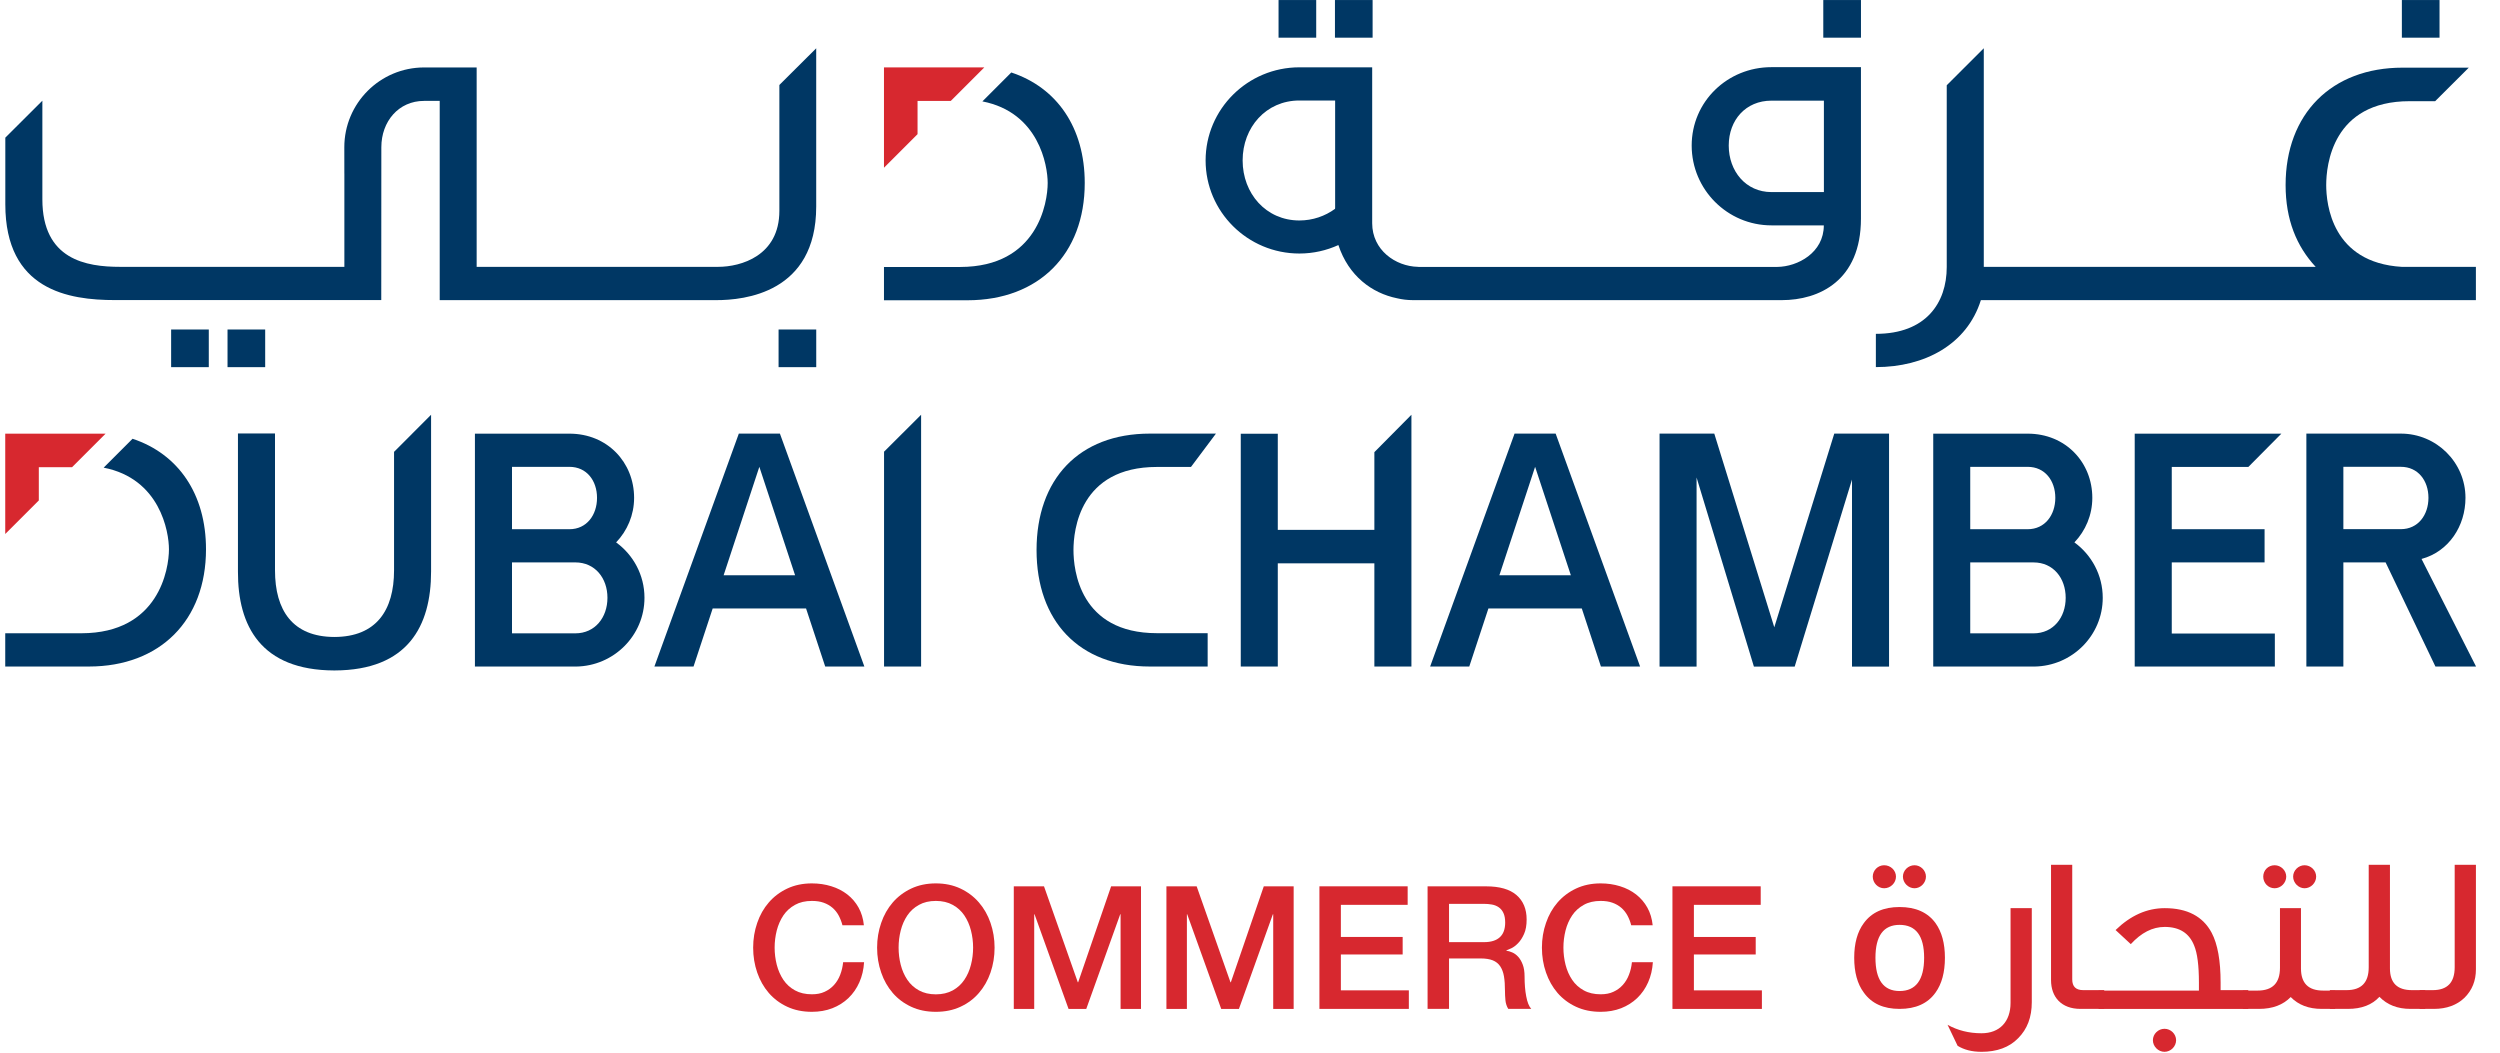 <svg xmlns="http://www.w3.org/2000/svg" width="95" height="40" viewBox="0 0 95 40" fill="none"><g clip-path="url(#clip0_11144_22768)"><path d="M35.002 15.761V25.329H33.594V17.164L35.002 15.761Z" fill="#003764"></path><path d="M71.784 16.478V25.33H70.376V18.223L68.198 25.33H66.648L64.47 18.145V25.33H63.063V16.478H65.143L67.423 23.837L69.702 16.478H71.784Z" fill="#003764"></path><path d="M53.634 15.761V25.329H52.226V21.407H48.556V25.329H47.149V16.482H48.556V20.135H52.226V17.182L53.634 15.761Z" fill="#003764"></path><path d="M82.527 24.073H86.444V25.329H81.119V16.479H86.692L85.437 17.744H82.527V20.11H86.054V21.372H82.527V24.073Z" fill="#003764"></path><path d="M27.498 21.859L28.855 17.739L30.213 21.859H27.498ZM31.358 25.329H32.846L29.637 16.478H28.075L24.867 25.329H26.354L27.082 23.121H30.63L31.358 25.329Z" fill="#003764"></path><path d="M56.977 21.859L58.334 17.739L59.692 21.859H56.977ZM60.835 25.329H62.324L59.115 16.478H57.553L54.345 25.329H55.832L56.56 23.121H60.108L60.835 25.329Z" fill="#003764"></path><path d="M16.381 15.761V21.72C16.381 23.791 15.498 25.467 12.72 25.477V25.479C12.716 25.479 12.711 25.477 12.707 25.477C12.702 25.477 12.699 25.479 12.694 25.479V25.477C9.917 25.467 9.034 23.791 9.042 21.72V16.471H10.45V21.672C10.45 23.194 11.119 24.201 12.707 24.205C14.296 24.201 14.974 23.194 14.974 21.672V17.17L16.381 15.761Z" fill="#003764"></path><path d="M40.792 20.902C40.792 20.161 41.021 17.744 43.965 17.744H45.257L46.206 16.477H43.695C40.994 16.477 39.389 18.214 39.389 20.902C39.389 23.591 40.994 25.328 43.695 25.328H45.891V24.061H43.965C41.021 24.061 40.792 21.644 40.792 20.902Z" fill="#003764"></path><path d="M21.861 24.067H19.456V21.371H21.861C22.613 21.371 23.083 21.97 23.083 22.716C23.083 23.463 22.613 24.067 21.861 24.067ZM21.639 17.74C22.295 17.74 22.687 18.266 22.687 18.918C22.687 19.57 22.295 20.11 21.639 20.11H19.456V17.74H21.639ZM24.49 22.716C24.49 21.852 24.066 21.086 23.413 20.611C23.836 20.169 24.096 19.573 24.096 18.918C24.096 17.573 23.083 16.479 21.639 16.479H18.047V25.329H21.891C23.327 25.311 24.49 24.146 24.49 22.716Z" fill="#003764"></path><path d="M77.275 24.067H74.869V21.372H77.275C78.027 21.372 78.496 21.97 78.496 22.717C78.496 23.463 78.027 24.067 77.275 24.067ZM77.053 17.74C77.709 17.74 78.102 18.267 78.102 18.918C78.102 19.57 77.709 20.11 77.053 20.11H74.869V17.74H77.053ZM79.904 22.717C79.904 21.852 79.479 21.086 78.828 20.611C79.249 20.169 79.508 19.573 79.508 18.918C79.508 17.573 78.496 16.479 77.053 16.479H73.463V25.329H77.305C78.741 25.311 79.904 24.147 79.904 22.717Z" fill="#003764"></path><path d="M89.048 17.739H91.232C91.888 17.739 92.281 18.266 92.281 18.917C92.281 19.569 91.888 20.108 91.232 20.108H89.048V17.739ZM94.09 25.328L92.018 21.24C93.055 20.96 93.688 19.989 93.688 18.917C93.688 17.572 92.586 16.477 91.232 16.477C91.226 16.477 91.219 16.478 91.212 16.478V16.477H87.642V25.328H89.048V21.371H90.653L92.546 25.328H94.09Z" fill="#003764"></path><path d="M5.037 16.673L3.939 17.771C6.084 18.19 6.42 20.206 6.42 20.873C6.42 21.618 6.041 24.059 3.098 24.064H0.199V25.328H3.381C6.082 25.325 7.828 23.577 7.828 20.873C7.828 18.771 6.775 17.249 5.037 16.673Z" fill="#003764"></path><path d="M1.475 17.754H2.738L4.013 16.479H0.199V20.292L1.475 19.017V17.754Z" fill="#D7282F"></path><path d="M69.308 7.299H67.314C66.341 7.299 65.692 6.505 65.692 5.531C65.692 4.558 66.341 3.825 67.314 3.825H69.308V7.299ZM50.735 7.89L50.732 7.915C50.732 7.915 50.733 7.923 50.734 7.934C50.354 8.212 49.885 8.378 49.377 8.378C48.11 8.378 47.22 7.354 47.22 6.096C47.22 4.839 48.11 3.819 49.377 3.819H50.735V7.89ZM67.314 2.552C65.644 2.552 64.284 3.859 64.284 5.531C64.284 7.203 65.644 8.564 67.314 8.564H69.305C69.305 9.602 68.315 10.135 67.533 10.143H53.908C53.9 10.143 53.891 10.14 53.883 10.14C53.025 10.121 52.144 9.5 52.143 8.483V2.558H49.377C47.412 2.558 45.813 4.145 45.813 6.096C45.813 8.047 47.412 9.634 49.377 9.634C49.907 9.634 50.407 9.517 50.859 9.312C51.246 10.488 52.136 11.14 53.083 11.333C53.281 11.381 53.486 11.405 53.695 11.405H67.708C69.122 11.405 70.716 10.671 70.716 8.306V2.552H67.314Z" fill="#003764"></path><path d="M10.077 12.521H8.646V13.952H10.077V12.521Z" fill="#003764"></path><path d="M31.017 12.521H29.586V13.952H31.017V12.521Z" fill="#003764"></path><path d="M70.717 0.001H69.285V1.432H70.717V0.001Z" fill="#003764"></path><path d="M88.396 7.031C88.396 6.287 88.625 3.845 91.567 3.845H92.536L93.814 2.571H91.298C88.598 2.571 86.853 4.327 86.853 7.031C86.853 8.343 87.265 9.355 87.996 10.141H75.384V1.834L73.976 3.24V10.147C73.976 11.511 73.185 12.686 71.283 12.686V13.95C73.135 13.95 74.742 13.095 75.273 11.406H94.084V10.141H91.273C88.609 9.983 88.396 7.751 88.396 7.031Z" fill="#003764"></path><path d="M29.616 3.229V8.013C29.616 9.721 28.155 10.14 27.289 10.14H18.113V2.563H16.116C14.444 2.563 13.084 3.922 13.084 5.594C13.084 5.612 13.085 5.63 13.085 6.594H13.086V10.14H4.562C3.278 10.14 1.61 9.871 1.61 7.575V3.827L0.202 5.231V7.762C0.202 11.031 2.611 11.403 4.367 11.403H14.488L14.491 5.594C14.491 4.62 15.142 3.834 16.116 3.834H16.697V3.833H16.709V11.405H27.224C28.267 11.405 31.016 11.143 31.016 7.848V1.835L29.616 3.229Z" fill="#003764"></path><path d="M7.934 12.521H6.503V13.952H7.934V12.521Z" fill="#003764"></path><path d="M92.702 0.001H91.271V1.432H92.702V0.001Z" fill="#003764"></path><path d="M38.429 2.754L37.331 3.853C39.477 4.271 39.812 6.287 39.812 6.954C39.812 7.699 39.433 10.14 36.49 10.145H33.591V11.41H36.773C39.474 11.406 41.22 9.659 41.22 6.954C41.22 4.853 40.167 3.33 38.429 2.754Z" fill="#003764"></path><path d="M34.867 3.835H36.13L37.405 2.56H33.591V6.374L34.867 5.098V3.835Z" fill="#D7282F"></path><path d="M52.159 0.001H50.728V1.432H52.159V0.001Z" fill="#003764"></path><path d="M50.016 0.001H48.585V1.432H50.016V0.001Z" fill="#003764"></path><path d="M32.013 35.161C31.978 35.026 31.93 34.903 31.87 34.79C31.809 34.677 31.731 34.578 31.634 34.495C31.539 34.413 31.427 34.349 31.298 34.303C31.17 34.257 31.021 34.235 30.852 34.235C30.604 34.235 30.39 34.284 30.209 34.385C30.028 34.485 29.881 34.619 29.768 34.786C29.656 34.954 29.572 35.144 29.517 35.357C29.463 35.571 29.436 35.787 29.436 36.01C29.436 36.231 29.463 36.449 29.517 36.662C29.572 36.875 29.656 37.065 29.768 37.233C29.881 37.401 30.028 37.535 30.209 37.634C30.39 37.734 30.604 37.783 30.852 37.783C31.034 37.783 31.195 37.754 31.334 37.689C31.474 37.626 31.593 37.539 31.693 37.429C31.794 37.317 31.871 37.188 31.928 37.04C31.985 36.892 32.022 36.734 32.039 36.564H32.835C32.818 36.843 32.758 37.097 32.656 37.327C32.554 37.559 32.416 37.757 32.242 37.925C32.068 38.092 31.863 38.221 31.628 38.313C31.393 38.404 31.134 38.449 30.852 38.449C30.503 38.449 30.192 38.386 29.916 38.257C29.639 38.129 29.405 37.953 29.214 37.732C29.022 37.51 28.876 37.251 28.774 36.956C28.672 36.66 28.62 36.345 28.62 36.01C28.62 35.679 28.672 35.366 28.774 35.071C28.876 34.773 29.022 34.515 29.214 34.294C29.405 34.072 29.639 33.896 29.916 33.765C30.192 33.635 30.503 33.569 30.852 33.569C31.113 33.569 31.359 33.605 31.589 33.677C31.82 33.748 32.023 33.853 32.2 33.99C32.375 34.127 32.518 34.294 32.626 34.489C32.735 34.685 32.802 34.909 32.828 35.161H32.013H32.013Z" fill="#D7282F"></path><path d="M35.562 34.235C35.314 34.235 35.1 34.285 34.92 34.386C34.739 34.485 34.592 34.619 34.479 34.786C34.366 34.954 34.282 35.144 34.228 35.357C34.173 35.571 34.147 35.788 34.147 36.01C34.147 36.231 34.173 36.449 34.228 36.663C34.282 36.875 34.366 37.066 34.479 37.233C34.592 37.401 34.739 37.535 34.92 37.635C35.1 37.734 35.314 37.785 35.562 37.785C35.809 37.785 36.024 37.734 36.205 37.635C36.385 37.535 36.532 37.401 36.645 37.233C36.758 37.066 36.842 36.875 36.896 36.663C36.951 36.449 36.978 36.231 36.978 36.01C36.978 35.788 36.951 35.571 36.896 35.357C36.842 35.144 36.758 34.954 36.645 34.786C36.532 34.619 36.385 34.485 36.205 34.386C36.024 34.285 35.809 34.235 35.562 34.235ZM35.562 33.569C35.91 33.569 36.222 33.635 36.498 33.765C36.774 33.896 37.008 34.072 37.199 34.294C37.391 34.516 37.538 34.774 37.64 35.071C37.742 35.367 37.794 35.679 37.794 36.01C37.794 36.345 37.742 36.66 37.64 36.956C37.538 37.252 37.391 37.51 37.199 37.732C37.008 37.955 36.774 38.129 36.498 38.257C36.222 38.386 35.91 38.449 35.562 38.449C35.214 38.449 34.902 38.386 34.626 38.257C34.35 38.129 34.116 37.955 33.924 37.732C33.733 37.51 33.586 37.252 33.485 36.956C33.382 36.66 33.33 36.345 33.33 36.01C33.33 35.679 33.382 35.367 33.485 35.071C33.586 34.774 33.733 34.516 33.924 34.294C34.116 34.072 34.35 33.896 34.626 33.765C34.902 33.635 35.214 33.569 35.562 33.569Z" fill="#D7282F"></path><path d="M38.524 33.68H39.672L40.957 37.327H40.97L42.223 33.68H43.358V38.339H42.582V34.743H42.568L41.278 38.339H40.605L39.313 34.743H39.3V38.339H38.524V33.68Z" fill="#D7282F"></path><path d="M44.324 33.68H45.473L46.758 37.327H46.772L48.024 33.68H49.159V38.339H48.382V34.743H48.369L47.079 38.339H46.406L45.114 34.743H45.102V38.339H44.324V33.68Z" fill="#D7282F"></path><path d="M50.138 33.68H53.491V34.384H50.953V35.604H53.301V36.27H50.953V37.633H53.536V38.338H50.138V33.68Z" fill="#D7282F"></path><path d="M55.063 35.801H56.401C56.661 35.801 56.86 35.738 56.994 35.614C57.129 35.491 57.197 35.305 57.197 35.057C57.197 34.91 57.175 34.789 57.131 34.695C57.088 34.602 57.027 34.528 56.951 34.476C56.875 34.424 56.789 34.389 56.691 34.372C56.593 34.355 56.491 34.346 56.387 34.346H55.063V35.801ZM54.248 33.681H56.473C56.986 33.681 57.37 33.791 57.627 34.013C57.884 34.235 58.012 34.544 58.012 34.94C58.012 35.161 57.98 35.345 57.914 35.491C57.849 35.637 57.773 35.754 57.685 35.843C57.599 35.932 57.513 35.996 57.428 36.036C57.344 36.075 57.281 36.101 57.242 36.114V36.127C57.312 36.136 57.386 36.157 57.467 36.193C57.547 36.227 57.623 36.283 57.692 36.359C57.761 36.435 57.819 36.534 57.864 36.655C57.911 36.777 57.934 36.929 57.934 37.112C57.934 37.386 57.953 37.635 57.996 37.859C58.037 38.083 58.101 38.243 58.188 38.338H57.314C57.253 38.239 57.217 38.128 57.206 38.006C57.195 37.884 57.189 37.767 57.189 37.654C57.189 37.441 57.177 37.257 57.151 37.102C57.125 36.949 57.076 36.82 57.007 36.717C56.937 36.615 56.843 36.54 56.723 36.492C56.603 36.445 56.45 36.421 56.263 36.421H55.063V38.338H54.248V33.681Z" fill="#D7282F"></path><path d="M61.986 35.161C61.952 35.026 61.904 34.903 61.843 34.79C61.782 34.677 61.704 34.578 61.608 34.495C61.513 34.413 61.401 34.349 61.272 34.303C61.143 34.257 60.995 34.235 60.825 34.235C60.578 34.235 60.363 34.284 60.183 34.385C60.002 34.485 59.854 34.619 59.742 34.786C59.629 34.954 59.545 35.144 59.491 35.357C59.437 35.571 59.41 35.787 59.41 36.01C59.41 36.231 59.437 36.449 59.491 36.662C59.545 36.875 59.629 37.065 59.742 37.233C59.854 37.401 60.002 37.535 60.183 37.634C60.363 37.734 60.578 37.783 60.825 37.783C61.008 37.783 61.169 37.754 61.308 37.689C61.447 37.626 61.566 37.539 61.666 37.429C61.767 37.317 61.845 37.188 61.901 37.04C61.959 36.892 61.996 36.734 62.013 36.564H62.809C62.791 36.843 62.731 37.097 62.629 37.327C62.527 37.559 62.389 37.757 62.215 37.925C62.041 38.092 61.836 38.221 61.602 38.313C61.366 38.404 61.109 38.449 60.825 38.449C60.477 38.449 60.166 38.386 59.889 38.257C59.612 38.129 59.379 37.953 59.187 37.732C58.996 37.51 58.85 37.251 58.748 36.956C58.645 36.66 58.593 36.345 58.593 36.01C58.593 35.679 58.645 35.366 58.748 35.071C58.85 34.773 58.996 34.515 59.187 34.294C59.379 34.072 59.612 33.896 59.889 33.765C60.166 33.635 60.477 33.569 60.825 33.569C61.086 33.569 61.332 33.605 61.562 33.677C61.793 33.748 61.996 33.853 62.173 33.99C62.348 34.127 62.491 34.294 62.599 34.489C62.709 34.685 62.776 34.909 62.802 35.161H61.986Z" fill="#D7282F"></path><path d="M63.553 33.68H66.907V34.384H64.368V35.605H66.717V36.27H64.368V37.634H66.952V38.339H63.553V33.68Z" fill="#D7282F"></path><path d="M73.186 33.312C73.186 33.55 72.982 33.754 72.752 33.754C72.515 33.754 72.311 33.55 72.311 33.312C72.311 33.074 72.515 32.879 72.752 32.879C72.982 32.879 73.186 33.074 73.186 33.312ZM73.117 36.394C73.117 35.562 72.803 35.145 72.184 35.145C71.573 35.145 71.267 35.562 71.267 36.394C71.267 37.235 71.573 37.659 72.184 37.659C72.803 37.659 73.117 37.235 73.117 36.394ZM72.047 33.312C72.047 33.55 71.844 33.754 71.598 33.754C71.36 33.754 71.165 33.55 71.165 33.312C71.165 33.074 71.36 32.879 71.598 32.879C71.844 32.879 72.047 33.074 72.047 33.312ZM73.907 36.394C73.907 36.946 73.788 37.388 73.55 37.718C73.254 38.135 72.794 38.338 72.184 38.338C71.573 38.338 71.123 38.135 70.825 37.718C70.579 37.388 70.46 36.946 70.46 36.394C70.46 35.851 70.579 35.409 70.825 35.078C71.123 34.67 71.573 34.467 72.184 34.467C72.794 34.467 73.254 34.67 73.55 35.078C73.788 35.409 73.907 35.851 73.907 36.394Z" fill="#D7282F"></path><path d="M77.208 38.084C77.208 38.653 77.038 39.103 76.69 39.452C76.351 39.8 75.884 39.969 75.298 39.969C74.932 39.969 74.635 39.892 74.389 39.74L74.007 38.942C74.389 39.154 74.814 39.264 75.298 39.264C75.986 39.264 76.401 38.823 76.401 38.11V34.51H77.208V38.084Z" fill="#D7282F"></path><path d="M79.96 38.338H79.059C78.338 38.338 77.939 37.896 77.939 37.242V32.862H78.745V37.218C78.745 37.488 78.882 37.625 79.162 37.625H79.96V38.338Z" fill="#D7282F"></path><path d="M82.692 39.528C82.692 39.765 82.489 39.969 82.251 39.969C82.013 39.969 81.81 39.765 81.81 39.528C81.81 39.29 82.013 39.094 82.251 39.094C82.489 39.094 82.692 39.29 82.692 39.528ZM85.435 38.339H79.746V37.643H83.559V37.337C83.559 36.691 83.499 36.225 83.38 35.937C83.194 35.461 82.821 35.223 82.26 35.223C81.792 35.223 81.368 35.445 80.97 35.877L80.392 35.342C80.96 34.79 81.581 34.51 82.26 34.51C83.117 34.51 83.712 34.824 84.043 35.445C84.272 35.877 84.383 36.513 84.383 37.337V37.626H85.435V38.339Z" fill="#D7282F"></path><path d="M88.014 33.312C88.014 33.55 87.811 33.754 87.573 33.754C87.344 33.754 87.139 33.55 87.139 33.312C87.139 33.074 87.344 32.879 87.573 32.879C87.811 32.879 88.014 33.074 88.014 33.312ZM86.877 33.312C86.877 33.55 86.672 33.754 86.436 33.754C86.189 33.754 86.003 33.55 86.003 33.312C86.003 33.074 86.189 32.879 86.436 32.879C86.672 32.879 86.877 33.074 86.877 33.312ZM88.736 38.338H88.227C87.725 38.338 87.336 38.185 87.047 37.888C86.758 38.185 86.358 38.338 85.841 38.338H85.229V37.642H85.79C86.358 37.642 86.639 37.353 86.639 36.776V34.51H87.437V36.801C87.437 37.362 87.717 37.642 88.278 37.642H88.736V38.338Z" fill="#D7282F"></path><path d="M92.159 38.338H91.599C91.106 38.338 90.715 38.185 90.418 37.879C90.138 38.185 89.739 38.338 89.222 38.338H88.534V37.625H89.171C89.731 37.625 90.011 37.336 90.011 36.758V32.862H90.818V36.801C90.818 37.353 91.098 37.625 91.65 37.625H92.159V38.338Z" fill="#D7282F"></path><path d="M94.085 36.835C94.085 37.268 93.941 37.625 93.652 37.914C93.363 38.193 92.973 38.338 92.489 38.338H91.945V37.625H92.447C92.999 37.625 93.278 37.336 93.278 36.758V32.862H94.085V36.835Z" fill="#D7282F"></path></g><defs><clipPath id="clip0_11144_22768"><rect width="94.009" height="40" fill="white" transform="translate(0.199)"></rect></clipPath></defs></svg>